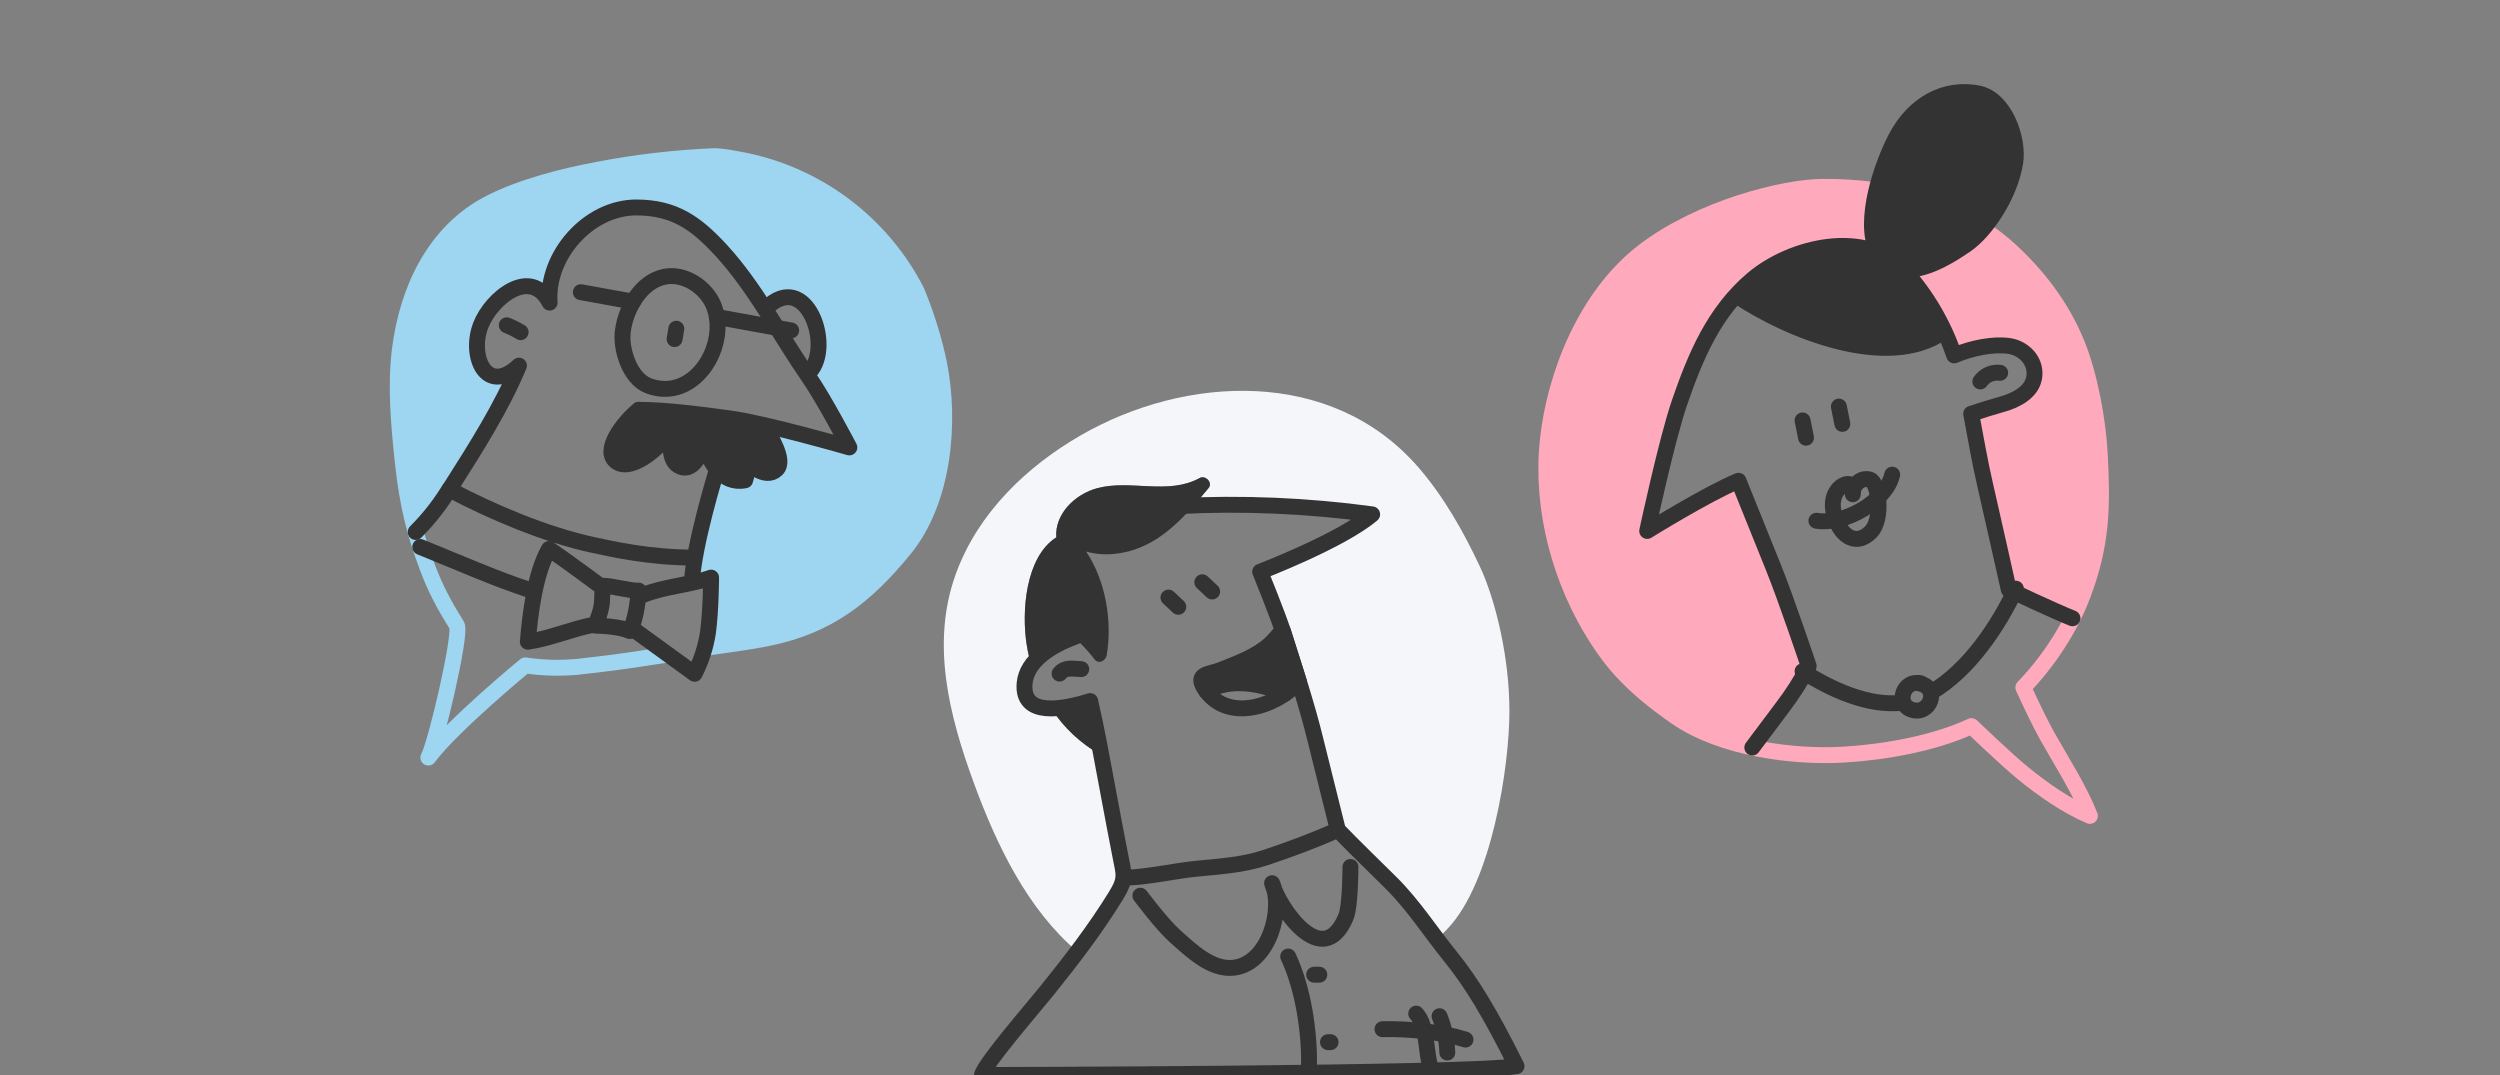 <?xml version="1.0" encoding="UTF-8"?> <svg xmlns="http://www.w3.org/2000/svg" width="1100" height="473" viewBox="0 0 1100 473" fill="none"><rect x="0" y="0" width="1100" height="473" fill="#808080" stroke="none"/><g clip-path="url(#clip0_3613_3)"><path d="M474.072 418.742C480.04 410.795 485.741 402.673 490.978 394.185C495.637 386.626 494.564 384.845 492.973 376.632C490.103 361.842 487.378 347.036 484.599 332.216C484.43 332.158 484.267 332.084 484.112 331.995C475.407 327.061 468.018 320.103 462.57 311.709C455.522 311.709 450.109 309.121 450.855 300.664C451.123 297.853 452.143 295.165 453.809 292.885C452.916 289.889 452.222 286.837 451.731 283.75C449.409 269.226 451.137 245.127 464.747 236.434C463.986 226.173 472.968 217.404 482.91 214.763C497.593 210.957 514.027 217.96 527.82 210.332C530.37 208.924 533.712 212.357 531.733 214.74C529.609 217.282 527.455 219.87 525.217 222.405C551.464 221.497 577.741 222.817 603.765 226.348C590.018 237.994 554.493 251.589 554.493 251.589C554.493 251.589 562.303 270.734 564.708 278.369C569.679 294.118 574.885 309.532 578.821 325.609C580.83 333.814 588.678 365.191 588.678 365.191C596.564 373.412 604.664 381.108 612.169 388.583C619.819 396.195 625.871 404.72 632.326 413.329C633.848 411.837 635.353 410.302 636.84 408.724C656.479 388.286 664.144 336.89 664.144 312.935C664.144 288.98 657.971 263.868 651.143 249.26C643.858 233.701 635.081 218.264 623.998 205.537C585.885 161.676 521.67 164.942 475.518 191.546C452.127 205.034 430.402 225.381 420.552 252.549C409.469 283.134 417.682 314.906 428.362 344.159C438.425 371.692 452.043 400.062 474.072 418.742Z" fill="#F4F6F9"></path><path d="M588.66 365.161C588.66 365.161 580.812 333.814 578.803 325.578C574.867 309.502 569.668 294.087 564.69 278.338C562.285 270.726 554.475 251.559 554.475 251.559C554.475 251.559 590 237.964 603.747 226.318C575.281 222.44 546.515 221.23 517.823 222.702C500.825 223.608 483.211 228.03 473.415 242.737C467.409 251.742 468.847 260.564 471.093 270.985C471.763 274.03 472.456 277.075 473.148 280.119C462.537 283.963 451.705 290.708 450.83 300.672C449.513 315.629 467.508 312.288 479.687 308.459C481.095 314.716 482.442 321.003 483.653 327.352C486.781 343.801 489.742 360.228 492.962 376.632C494.553 384.845 495.626 386.627 490.968 394.185C481.963 408.793 471.565 422.35 460.809 435.701C454.476 443.564 433.322 467.93 432.059 473C432.059 473 645.956 472.665 667.27 469.118C655.715 445.802 647.204 432.002 638.39 421.117C629.316 409.912 622.115 398.486 612.136 388.522C604.646 381.047 596.531 373.351 588.645 365.13C577.92 369.941 567.743 373.671 556.888 377.309C546.855 380.682 536.442 381.237 525.808 382.303C517.595 383.125 504.982 385.835 496.761 386.109" stroke="#333333" stroke-width="7" stroke-linecap="round" stroke-linejoin="round"></path><path d="M514.117 262.924L518.448 266.996" stroke="#333333" stroke-width="7" stroke-linecap="round" stroke-linejoin="round"></path><path d="M529.016 256.194L533.347 260.267" stroke="#333333" stroke-width="7" stroke-linecap="round" stroke-linejoin="round"></path><path d="M501.762 394.108C501.762 394.108 511.292 406.866 516.986 411.89C523.837 417.98 532.933 426.969 542.867 425.797C558.486 423.94 564.873 399.741 559.712 388.605C562.201 398.348 581.787 428.256 592.2 403.456C594.217 398.66 594.187 381.465 594.187 381.465" stroke="#333333" stroke-width="7" stroke-linecap="round" stroke-linejoin="round"></path><path d="M475.76 294.422C472.061 294.254 468.59 293.349 466.207 296.386" stroke="#333333" stroke-width="7" stroke-linecap="round" stroke-linejoin="round"></path><path d="M479.685 308.458C474.357 310.125 467.963 311.693 462.535 311.708C467.983 320.102 475.372 327.06 484.077 331.994C484.232 332.083 484.395 332.157 484.564 332.215L483.651 327.351C482.448 321.003 481.101 314.715 479.685 308.458Z" fill="#333333"></path><path d="M527.856 210.332C514.04 217.944 497.606 210.926 482.945 214.762C473.004 217.366 464.045 226.18 464.783 236.434C451.173 245.127 449.445 269.226 451.767 283.75C452.258 286.837 452.952 289.889 453.845 292.884C457.864 287.206 465.324 283.05 472.745 280.309C475.729 283.4 478.835 286.399 481.606 290.121C483.356 292.481 486.561 290.662 486.934 288.348C489.537 273.177 486.394 255.357 477.899 242.676C485.823 244.959 494.645 243.909 502.31 240.635C514.558 235.406 523.449 224.726 531.769 214.755C533.733 212.387 530.406 208.924 527.856 210.332Z" fill="#333333"></path><path d="M530.824 304.181C541.679 298.091 554.239 300.732 565.588 305.117" stroke="#333333" stroke-width="7" stroke-linecap="round" stroke-linejoin="round"></path><path d="M571.548 299.994C569.31 292.793 566.981 285.615 564.697 278.368C564.606 278.072 564.499 277.752 564.393 277.417C562.368 279.404 560.67 281.786 558.516 283.674C552.427 289.002 544.624 291.758 537.286 294.704C531.958 296.835 525.67 296.226 529.979 302.94C539.418 317.73 560.594 311.694 571.548 299.994Z" stroke="#333333" stroke-width="7" stroke-linecap="round" stroke-linejoin="round"></path><path d="M566.801 420.873C573.37 434.674 576.415 454.594 575.935 469.97" stroke="#333333" stroke-width="7" stroke-linecap="round" stroke-linejoin="round"></path><path d="M608.285 452.844C619.939 452.555 634.082 454.046 644.823 457.411" stroke="#333333" stroke-width="7" stroke-linecap="round" stroke-linejoin="round"></path><path d="M633.395 447.134C635.453 452.224 636.612 457.633 636.82 463.119" stroke="#333333" stroke-width="7" stroke-linecap="round" stroke-linejoin="round"></path><path d="M623.129 445.992C628.602 452.013 626.935 463.713 629.98 471.112" stroke="#333333" stroke-width="7" stroke-linecap="round" stroke-linejoin="round"></path><path d="M584.305 458.553H585.446" stroke="#333333" stroke-width="7" stroke-linecap="round" stroke-linejoin="round"></path><path d="M578.215 428.865H580.498" stroke="#333333" stroke-width="7" stroke-linecap="round" stroke-linejoin="round"></path><path d="M569.508 295.213C568.206 292.503 566.874 289.816 565.557 287.122C565.557 287.061 565.488 287.015 565.45 286.954C568.343 284.556 565.351 279.418 562.284 281.778C553.149 288.812 542.279 292.435 531.417 295.868C528.304 296.85 528.646 302.155 532.224 301.843C537.252 301.335 542.303 301.081 547.357 301.082C552.99 301.166 557.861 302.369 563.235 303.822C566.364 304.667 570.391 304.028 570.954 300.146C571.175 298.357 570.208 296.736 569.508 295.213Z" fill="#333333"></path><path d="M338.419 280.659C364.094 275.331 380.673 262.786 397.983 241.541C415.293 220.296 418.368 186.019 413.169 159.818C410.905 149.122 407.661 138.657 403.479 128.556C403.182 127.863 402.664 126.836 401.956 125.557C393.994 110.991 382.835 98.42 369.316 88.788C355.797 79.155 340.27 72.712 323.903 69.944C320.965 69.376 318 68.957 315.02 68.688H314.799C297.536 69.383 280.349 71.363 263.38 74.61C248.156 77.449 229.172 82.275 215.424 89.385C191.195 101.861 179.282 127.505 175.971 153.668C175.88 154.429 175.796 155.152 175.72 155.891C175.659 156.454 175.606 157.01 175.553 157.573C175.553 157.809 175.515 158.045 175.492 158.288V158.562C175.385 159.879 175.286 161.196 175.218 162.521C175.218 163.023 175.172 163.525 175.157 164.043C175.157 164.759 175.096 165.474 175.081 166.19C175.065 166.905 175.035 167.773 175.027 168.572C175.027 169.821 175.027 171.084 175.027 172.378C175.027 172.744 175.027 173.139 175.027 173.474C175.027 174.456 175.073 175.438 175.103 176.42C175.103 176.527 175.103 176.626 175.103 176.725V177.402C175.149 178.673 175.21 179.945 175.279 181.208L175.324 181.916C175.385 182.989 175.454 184.078 175.53 185.166C175.53 185.555 175.583 185.928 175.613 186.339C175.69 187.42 175.773 188.5 175.865 189.581C175.865 189.696 175.865 189.81 175.865 189.924C175.865 190.038 175.865 190.213 175.865 190.358C175.979 191.682 176.101 193.014 176.222 194.354C176.268 194.758 176.306 195.169 176.344 195.572C176.443 196.577 176.542 197.589 176.649 198.617C176.649 199.035 176.732 199.454 176.778 199.88C176.908 201.136 177.045 202.4 177.182 203.686C177.182 203.793 177.182 203.892 177.182 203.991L177.364 205.567L177.433 206.153C177.433 206.434 177.494 206.716 177.532 206.99C177.57 207.264 177.585 207.477 177.615 207.751C177.684 208.254 177.745 208.741 177.813 209.236C177.882 209.73 177.905 209.997 177.958 210.377C177.958 210.484 177.958 210.59 177.958 210.689C177.961 210.722 177.961 210.756 177.958 210.788C178.057 211.504 178.163 212.204 178.262 212.905L178.331 213.384C178.377 213.666 178.415 213.947 178.46 214.221C178.567 214.922 178.681 215.607 178.788 216.284C178.826 216.505 178.856 216.718 178.894 216.931C178.986 217.479 179.085 218.012 179.184 218.553L179.321 219.314C179.374 219.634 179.435 219.946 179.496 220.258L179.724 221.438C179.724 221.59 179.777 221.742 179.808 221.894C179.876 222.206 179.937 222.526 179.998 222.831C180.082 223.264 180.173 223.683 180.264 224.109C180.325 224.399 180.386 224.688 180.455 224.977C180.523 225.266 180.607 225.693 180.691 226.05C180.774 226.408 180.896 226.933 180.995 227.375C181.094 227.816 181.17 228.136 181.254 228.479C181.414 229.126 181.574 229.773 181.741 230.42C181.848 230.838 181.954 231.249 182.068 231.661C182.183 232.072 182.244 232.346 182.342 232.681C182.441 233.015 182.563 233.518 182.685 233.937C182.837 234.485 182.997 235.04 183.157 235.588C183.157 235.657 183.157 235.725 183.218 235.786C189.589 227.093 195.945 217.906 198.731 213.521C209.388 196.775 220.654 178.978 228.182 160.884C213.826 174.395 206.107 156.72 211.367 143.133C216.041 131.114 233.381 117.085 241.678 133.154C240.118 112.601 258.653 91.242 279.89 91.287C296.523 91.341 306.06 98.093 317.189 110.203C324.291 117.922 330.426 126.691 336.28 135.719L336.965 135.475C354.572 118.325 366.606 152.404 355.995 163.64L354.64 164.355L355.637 165.817C362.534 175.758 373.556 196.866 373.556 196.866C373.556 196.866 351.42 190.472 334.347 186.628C335.341 187.666 336.117 188.893 336.63 190.236C337.244 191.708 337.856 193.179 338.465 194.651C339.254 195.821 339.798 197.139 340.063 198.525C340.604 199.85 341.144 201.182 341.692 202.507C342.727 205.003 340.254 206.518 338.13 206.061C338.086 206.13 338.038 206.197 337.985 206.259C336.607 207.85 334.232 207.135 333.197 205.643C331.726 203.507 329.759 201.76 327.465 200.55C327.801 203.325 327.721 206.134 327.229 208.885C327.014 209.664 326.499 210.325 325.797 210.723C325.094 211.121 324.263 211.224 323.484 211.009C320.468 209.979 317.695 208.339 315.339 206.191L314.898 207.789C314.898 207.789 305.002 240.041 304.287 255.905L303.762 256.529C306.79 255.913 309.777 255.11 312.706 254.124C312.706 254.124 312.637 268.586 311.305 278.345C310.981 280.644 310.501 282.917 309.866 285.15L310.513 285.036C318.498 283.757 328.181 282.296 338.229 280.636L338.419 280.659Z" fill="#9ED5F0"></path><path d="M310.703 285.059C318.688 283.78 328.446 282.737 338.418 280.659C364.093 275.331 380.672 262.786 397.982 241.541C415.292 220.296 418.367 186.019 413.168 159.818C410.904 149.122 407.66 138.657 403.478 128.556C403.181 127.863 402.663 126.836 401.955 125.557C393.993 110.991 382.834 98.42 369.315 88.788C355.795 79.155 340.269 72.712 323.902 69.944C320.885 69.341 317.835 68.921 314.768 68.688C297.515 69.385 280.338 71.364 263.379 74.61C248.155 77.449 229.171 82.275 215.423 89.385C191.194 101.861 179.281 127.505 175.97 153.668C174.006 169.288 175.316 185.745 177.31 204.014C179.304 222.283 182.494 234.82 188.081 249.686C191.666 259.246 195.541 266.371 201.021 275.186C203.16 278.611 191.818 327.328 188.469 333.326C198.943 319.237 231.096 292.77 231.096 292.77C238.539 293.881 246.086 294.108 253.582 293.447C265.541 292.092 270.519 291.658 293.165 288.081" stroke="#9ED5F0" stroke-width="7" stroke-linecap="round" stroke-linejoin="round"></path><path d="M182.906 234.073C189.666 227.222 193.654 221.81 198.891 213.521C209.548 196.774 220.814 178.977 228.342 160.884C213.986 174.395 206.267 156.72 211.527 143.133C216.201 131.113 233.541 117.084 241.838 133.153C240.278 112.601 258.813 91.242 280.051 91.287C296.683 91.341 306.221 98.092 317.349 110.203C332.353 126.508 343.086 147.502 355.798 165.816C362.694 175.758 373.716 196.866 373.716 196.866C373.716 196.866 337.422 186.392 321.94 184.222C306.457 182.053 292.747 180.416 281.078 180.31" stroke="#333333" stroke-width="7" stroke-linecap="round" stroke-linejoin="round"></path><path d="M222.984 143.117C225.099 143.952 227.137 144.971 229.074 146.162" stroke="#333333" stroke-width="7" stroke-linecap="round" stroke-linejoin="round"></path><path d="M274.094 145.401C275.372 135.825 281.926 123.989 292.233 121.804C301.139 119.901 310.662 126.371 313.973 134.379C321.098 151.651 305.6 177.28 285.397 169.775C276.918 166.601 272.883 153.127 274.094 145.401Z" stroke="#333333" stroke-width="7" stroke-linecap="round" stroke-linejoin="round"></path><path d="M297.582 144.632L296.82 149.199" stroke="#333333" stroke-width="7" stroke-linecap="round" stroke-linejoin="round"></path><path d="M337.16 135.506C354.767 118.356 366.801 152.435 356.19 163.67" stroke="#333333" stroke-width="7" stroke-linecap="round" stroke-linejoin="round"></path><path d="M315.398 139.441L348.115 145.394" stroke="#333333" stroke-width="7" stroke-linecap="round" stroke-linejoin="round"></path><path d="M255.566 128.556L278.547 132.735" stroke="#333333" stroke-width="7" stroke-linecap="round" stroke-linejoin="round"></path><path d="M281.078 180.302C273.884 186.117 264.636 198.571 271.311 203.252C278.375 208.185 292.557 194.97 295.335 189.01C295.259 193.524 293.767 201.867 298.326 204.805C304.492 208.778 308.892 199.553 309.744 194.262C311.579 202.955 317.653 213.361 327.861 211.336C329.216 207.4 329.079 203.016 326.415 199.728C328.698 204.295 336.737 211.146 341.639 206.616C346.054 202.521 338.092 191.293 337.155 188.02" stroke="#333333" stroke-width="7" stroke-linecap="round" stroke-linejoin="round"></path><path d="M265.381 257.739C269.606 257.777 277.028 260.023 281.039 259.863C280.59 265.192 279.722 272.712 277.073 277.652C273.267 275.879 265.906 275.369 261.849 275.262C263.257 271.981 264.711 268.061 264.894 264.446C265.176 258.234 264.955 258.409 264.955 258.409C264.955 258.409 248.087 245.88 241.571 241.541C235.314 252.388 233.198 270.748 232.246 282.349C241.822 281.047 251.474 276.724 260.959 274.95" stroke="#333333" stroke-width="7" stroke-linecap="round" stroke-linejoin="round"></path><path d="M197.711 215.378C216.87 225.449 240.102 235.299 261.043 239.805C269.081 241.533 285.736 245.339 305.231 245.339" stroke="#333333" stroke-width="7" stroke-linecap="round" stroke-linejoin="round"></path><path d="M315.088 207.82C315.088 207.82 305.192 240.072 304.477 255.936" stroke="#333333" stroke-width="7" stroke-linecap="round" stroke-linejoin="round"></path><path d="M282.627 261.91C292.317 257.959 303.179 257.525 312.884 254.146C312.884 254.146 312.823 268.608 311.491 278.367C310.514 284.677 308.535 290.79 305.63 296.476L279.125 277.218" stroke="#333333" stroke-width="7" stroke-linecap="round" stroke-linejoin="round"></path><path d="M184.91 240.666C201.017 247.151 217.642 254.573 233.543 259.749" stroke="#333333" stroke-width="7" stroke-linecap="round" stroke-linejoin="round"></path><path d="M341.911 202.529C341.363 201.205 340.822 199.872 340.282 198.548C340.016 197.162 339.472 195.844 338.683 194.673C338.074 193.197 337.463 191.725 336.849 190.258C335.608 187.335 334.078 185.44 330.873 184.808C322.142 183.08 312.802 182.882 303.942 182.038C299.375 181.604 294.884 181.17 290.347 180.782C286.67 180.462 283.352 180.371 280.193 182.54C274.438 186.506 271.621 193.889 270.921 200.558C270.731 202.407 273.045 204.181 274.78 203.496C281.898 200.727 288.222 196.246 293.194 190.449C293.468 190.449 293.727 190.38 294.001 190.365C294.968 190.268 295.944 190.324 296.893 190.533C297.098 190.6 297.31 190.641 297.525 190.654C297.234 190.9 297.004 191.21 296.855 191.56C295.891 193.594 295.424 195.827 295.491 198.077C295.559 200.327 296.159 202.528 297.243 204.501C297.479 204.902 297.803 205.245 298.191 205.502C298.579 205.759 299.021 205.923 299.482 205.983C299.944 206.043 300.413 205.995 300.854 205.845C301.294 205.695 301.695 205.446 302.024 205.117C304.224 202.575 307.147 198.951 308.875 195.222C309.834 198.874 311.685 202.231 314.263 204.991C316.84 207.75 320.063 209.826 323.642 211.032C324.42 211.247 325.252 211.144 325.954 210.745C326.657 210.347 327.172 209.686 327.387 208.908C327.879 206.157 327.958 203.347 327.623 200.573C329.917 201.782 331.884 203.53 333.355 205.665C334.39 207.188 336.765 207.873 338.143 206.282C338.195 206.219 338.244 206.153 338.287 206.084C340.442 206.541 342.916 205.026 341.911 202.529Z" fill="#333333"></path><path d="M873.234 101.253C871.069 103.88 868.58 106.223 865.827 108.226C857.249 114.193 848.556 118.958 840.068 119.522L835.844 117.01C836.521 117.626 837.191 118.273 837.83 118.966C847.616 129.837 855.103 142.573 859.844 156.41C867.38 153.197 877.078 151.226 884.089 152.284C890.254 153.22 895.887 158.541 895.126 165.605C894.365 172.456 887.012 176.262 880.663 177.974C877.36 178.857 871.955 180.578 867.319 182.1C869.306 192.627 871.125 203.223 873.538 213.69C875.951 224.156 883.891 259.423 883.891 259.423C883.891 259.423 899.602 266.7 911.85 272.203C913.578 268.814 915.121 265.333 916.47 261.775C924.843 239.548 925.155 223.585 923.953 200.201C923.192 185.259 919.576 165.376 913.958 151.485C907.465 135.385 896.945 121.569 884.614 110.235C881.053 106.958 877.249 103.955 873.234 101.253Z" fill="#FEAABC"></path><path d="M784.216 311.298C788.599 305.566 792.483 299.47 795.824 293.075C795.824 293.075 785.868 263.388 780.219 249.45C776.002 239.045 764.934 211.535 764.934 211.535C751.233 217.213 724.766 233.61 724.766 233.61C724.766 233.61 733.314 193.677 738.909 177.357C745.95 156.805 754.133 137.287 771.085 122.878C784.558 111.46 807.623 104.259 825.016 110.508C821.766 103.224 822.535 93.199 824.818 83.668L824.674 83.615C817.069 82.606 809.402 82.14 801.731 82.222C785.091 82.352 748.325 91.356 723.175 110.6C698.025 129.843 684.042 164.843 681.02 193.989C677.906 223.98 686.462 255.646 702.6 280.819C709.276 291.248 717.458 301.57 737.417 315.416C747.1 322.137 759.492 326.552 772.311 329.178C777.745 320.82 782.648 313.429 784.216 311.298Z" fill="#FEAABC"></path><path d="M809.105 178.888L810.628 186.5" stroke="#333333" stroke-width="7" stroke-linecap="round" stroke-linejoin="round"></path><path d="M793.121 184.977L794.643 192.589" stroke="#333333" stroke-width="7" stroke-linecap="round" stroke-linejoin="round"></path><path d="M811.239 213.423C814.58 211.839 815.654 214.359 815.235 217.48C814.816 213.948 818.531 209.776 822.68 210.994C826.828 212.212 828.632 228.593 823.129 234.074C816.902 240.278 810.516 236.358 807.585 228.236C804.654 220.114 807.897 215.006 811.239 213.423Z" stroke="#333333" stroke-width="7" stroke-linecap="round" stroke-linejoin="round"></path><path d="M799.211 229.133C812.052 231.143 830.04 220.265 832.567 208.84" stroke="#333333" stroke-width="7" stroke-linecap="round" stroke-linejoin="round"></path><path d="M764.195 130.178C786.864 145.402 830.42 163.107 854.778 146.163" stroke="#333333" stroke-width="7" stroke-linecap="round" stroke-linejoin="round"></path><path d="M824.658 83.615C817.059 82.606 809.397 82.141 801.731 82.222C785.091 82.351 748.325 91.356 723.175 110.599C698.025 129.843 684.042 164.843 681.02 193.989C677.906 223.98 686.462 255.646 702.6 280.819C709.276 291.248 717.458 301.569 737.417 315.416C757.376 329.262 788.928 333.365 811.391 332.025C829.553 330.944 851.407 326.994 867.423 319.488L867.666 319.678C867.666 319.678 882.441 333.943 890.205 340.269C898.967 347.401 909.19 354.572 919.557 358.994C914.876 347.074 907.043 335.047 900.74 323.804C897.612 318.217 893.387 309.341 890.259 302.49C901.57 290.814 911.093 275.932 916.436 261.751C924.809 239.524 925.122 223.562 923.919 200.177C923.158 185.235 919.542 165.353 913.924 151.461C907.431 135.361 896.911 121.545 884.58 110.211C881.028 106.943 877.234 103.948 873.231 101.252" stroke="#FEAABC" stroke-width="7" stroke-linecap="round" stroke-linejoin="round"></path><path d="M911.892 272.05C904.15 269.005 883.857 259.422 883.857 259.422C883.857 259.422 875.971 224.133 873.535 213.651C871.099 203.169 869.302 192.588 867.316 182.061C871.951 180.539 877.356 178.818 880.659 177.935C887.008 176.245 894.361 172.439 895.122 165.566C895.883 158.502 890.251 153.181 884.085 152.245C877.074 151.187 867.338 153.158 859.841 156.371C855.1 142.534 847.612 129.798 837.827 118.927C821.004 100.658 788.273 108.27 771.085 122.885C754.11 137.295 745.965 156.842 738.909 177.364C733.314 193.685 724.766 233.617 724.766 233.617C724.766 233.617 751.202 217.206 764.934 211.542C764.934 211.542 776.002 239.052 780.219 249.458C785.867 263.388 795.824 293.075 795.824 293.075C792.483 299.472 788.599 305.571 784.215 311.305C780.021 316.923 771.009 328.912 771.009 328.912" stroke="#333333" stroke-width="7" stroke-linecap="round" stroke-linejoin="round"></path><path d="M871.294 37.722C855.073 34.419 839.667 42.602 831.08 59.082C825.128 70.5 815.689 96.175 822.562 111.605C822.76 112.052 823.077 112.435 823.478 112.714C823.88 112.992 824.351 113.155 824.838 113.183C825.326 113.211 825.812 113.105 826.244 112.874C826.675 112.644 827.034 112.3 827.282 111.879L837.771 118.128C837.499 118.587 837.369 119.117 837.398 119.65C837.439 120.327 837.737 120.962 838.231 121.426C838.724 121.891 839.377 122.148 840.055 122.147H840.222C850.118 121.531 859.892 115.54 867.321 110.387C876.394 104.091 887.721 87.612 890.157 71.954C892.045 60.102 884.935 40.501 871.294 37.722Z" fill="#333333"></path><path d="M849.68 304.614C866.426 294.924 879.496 275.034 886.979 259.011" stroke="#333333" stroke-width="7" stroke-linecap="round" stroke-linejoin="round"></path><path d="M793.121 295.358C805.361 303.176 822.047 311.047 837.118 309.167" stroke="#333333" stroke-width="7" stroke-linecap="round" stroke-linejoin="round"></path><path d="M845.242 300.687C837.508 298.715 834.014 309.448 840.675 312.105C849.048 315.484 854.049 302.612 844.481 300.687H845.242Z" stroke="#333333" stroke-width="7" stroke-linecap="round" stroke-linejoin="round"></path><path d="M880.082 164.036C878.417 163.811 876.722 164.047 875.181 164.718C873.641 165.389 872.314 166.469 871.344 167.842" stroke="#333333" stroke-width="7" stroke-linecap="round" stroke-linejoin="round"></path><path d="M854.083 142.821C847.933 127.057 834.292 114.619 817.668 110.79C800.487 106.839 781.983 112.54 769.621 124.986C767.291 125.313 765.876 129.013 768.464 130.733C781.852 139.696 796.842 145.997 812.613 149.291C820.123 150.891 827.772 151.753 835.449 151.864C841.935 151.917 848.747 150.814 853.292 145.774C853.673 145.396 853.946 144.923 854.085 144.404C854.224 143.886 854.224 143.339 854.083 142.821Z" fill="#333333"></path></g><defs><clipPath id="clip0_3613_3"><rect width="1100" height="473" fill="white"></rect></clipPath></defs></svg> 